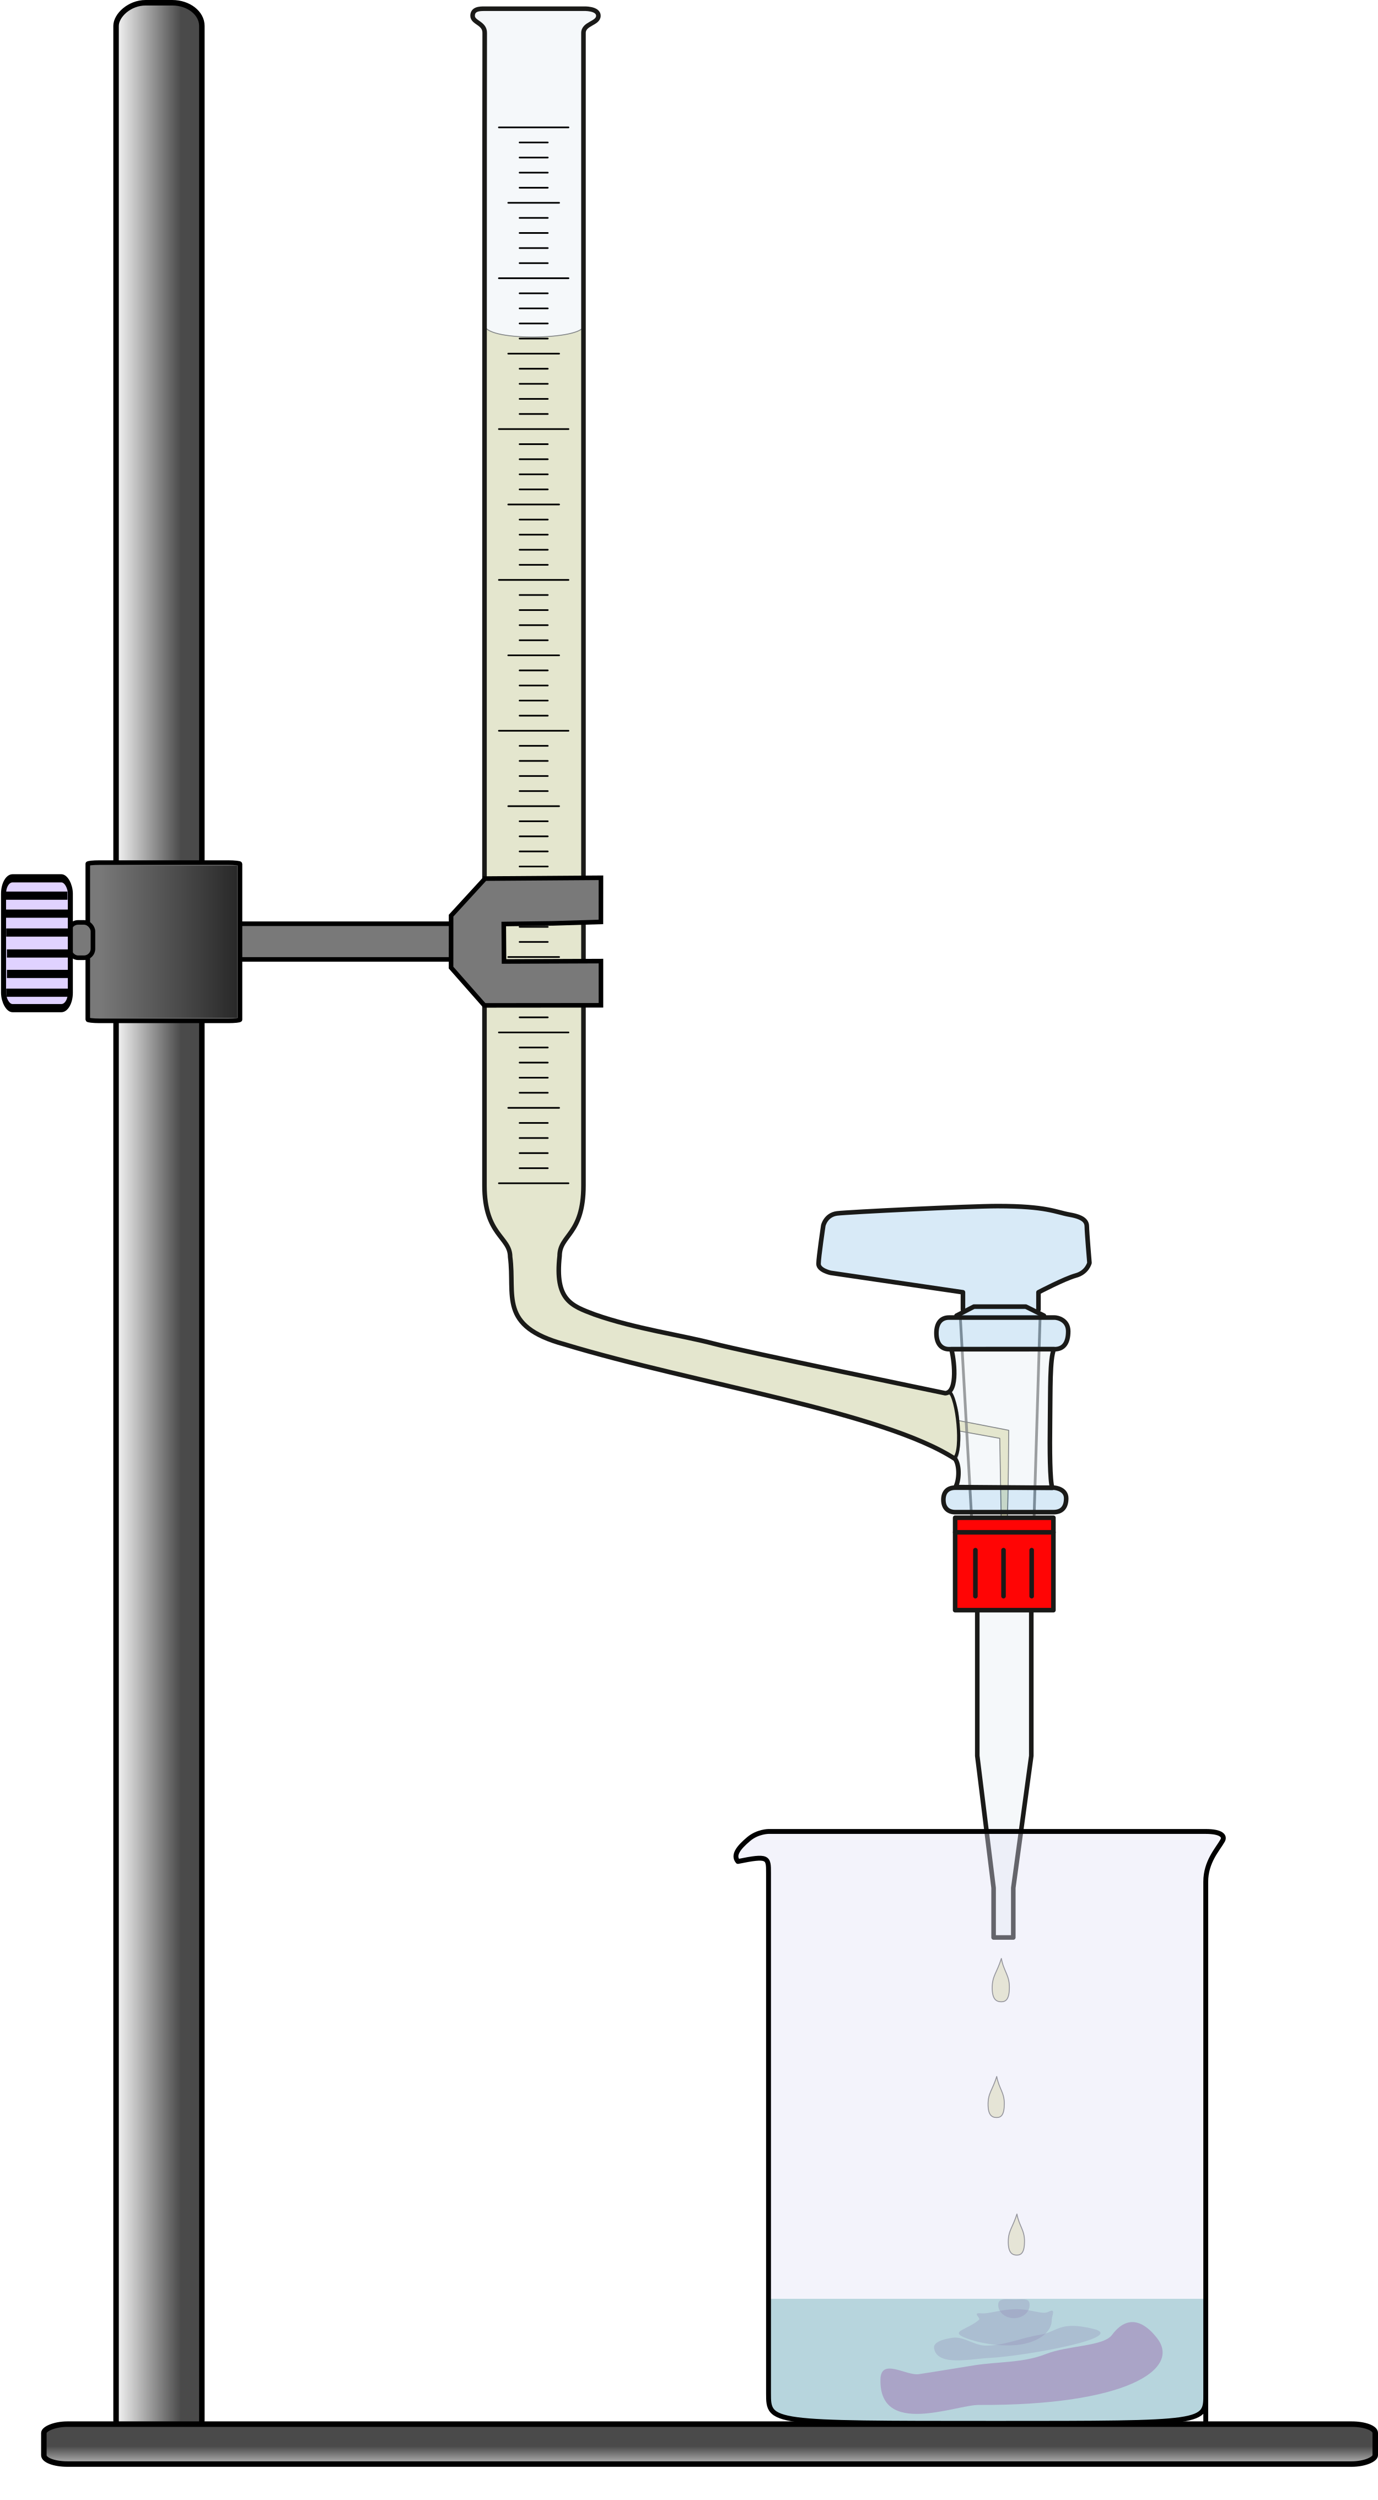 <?xml version="1.0" encoding="UTF-8" standalone="no"?>
<!-- Created with Inkscape (http://www.inkscape.org/) -->
<svg xmlns:dc="http://purl.org/dc/elements/1.1/" xmlns:cc="http://creativecommons.org/ns#" xmlns:rdf="http://www.w3.org/1999/02/22-rdf-syntax-ns#" xmlns:svg="http://www.w3.org/2000/svg" xmlns="http://www.w3.org/2000/svg" xmlns:xlink="http://www.w3.org/1999/xlink" xmlns:sodipodi="http://sodipodi.sourceforge.net/DTD/sodipodi-0.dtd" xmlns:inkscape="http://www.inkscape.org/namespaces/inkscape" width="300.981" height="545.843" id="svg2" version="1.1" inkscape:version="0.48.5 r10040" sodipodi:docname="Titration mit Buerette.svg">
  <defs id="defs4">
    <inkscape:perspective sodipodi:type="inkscape:persp3d" inkscape:vp_x="0 : 250 : 1" inkscape:vp_y="0 : 1000 : 0" inkscape:vp_z="200 : 250 : 1" inkscape:persp3d-origin="100 : 166.66667 : 1" id="perspective34"/>
    <filter inkscape:collect="always" id="filter14009" color-interpolation-filters="sRGB">
      <feGaussianBlur inkscape:collect="always" stdDeviation="0.248" id="feGaussianBlur14011"/>
    </filter>
    <filter color-interpolation-filters="sRGB" inkscape:collect="always" id="filter14009-6">
      <feGaussianBlur inkscape:collect="always" stdDeviation="0.248" id="feGaussianBlur14011-4"/>
    </filter>
    <filter color-interpolation-filters="sRGB" inkscape:collect="always" id="filter14009-6-1">
      <feGaussianBlur inkscape:collect="always" stdDeviation="0.248" id="feGaussianBlur14011-4-5"/>
    </filter>
    <filter id="filter7012-2" inkscape:menu="Image effects, transparent" width="1" y="0" x="0" inkscape:menu-tooltip="Gives a pointillist HSL sensitive transparency" height="1" inkscape:label="Dots transparency" color-interpolation-filters="sRGB" inkscape:collect="always">
      <feGaussianBlur id="feGaussianBlur7014-0" stdDeviation="0.491" inkscape:collect="always" result="fbSourceGraphic"/>
      <feColorMatrix id="feColorMatrix7016-3" in="fbSourceGraphic" values="0 0 0 -1 0 0 0 0 -1 0 0 0 0 -1 0 0 0 0 1 0" result="fbSourceGraphicAlpha"/>
      <feTurbulence id="feTurbulence7018-2" baseFrequency="1" seed="50" result="result1" numOctaves="3" type="fractalNoise"/>
      <feColorMatrix id="feColorMatrix7020-3" result="result0" type="luminanceToAlpha" in="fbSourceGraphic"/>
      <feColorMatrix id="feColorMatrix7022-5" values="1 0 0 0 0 0 1 0 0 0 0 0 1 0 0 0 0 0 0.7 0 " result="result2"/>
      <feComposite id="feComposite7024-3" operator="over" in="result1" in2="result2" result="result3"/>
      <feColorMatrix id="feColorMatrix7026-6" values="1 0 0 0 0 0 1 0 0 0 0 0 1 0 0 0 0 0 5 -3.2 " result="result91"/>
      <feComposite id="feComposite7028-6" operator="out" in="fbSourceGraphic" in2="result91" result="result4"/>
    </filter>
    <linearGradient inkscape:collect="always" xlink:href="#linearGradient4347" id="linearGradient6770" gradientUnits="userSpaceOnUse" gradientTransform="matrix(1.725,0,0,1.342,459.841,106.911)" x1="24.249" y1="652.41" x2="24.249" y2="667.09"/>
    <linearGradient id="linearGradient4347" y2="667.09" gradientUnits="userSpaceOnUse" y1="652.41" gradientTransform="matrix(1.725,0,0,1.342,495.77,127.3)" x2="24.249" x1="24.249">
      <stop id="stop4464-5" stop-color="#4a4a4a" offset="0"/>
      <stop id="stop4480-1" stop-color="#4a4a4a" stop-opacity=".498" offset=".397"/>
      <stop id="stop4482-6" stop-color="#4a4a4a" stop-opacity=".247" offset=".175"/>
      <stop id="stop4466-9" stop-color="#4a4a4a" stop-opacity="0" offset="1"/>
    </linearGradient>
    <linearGradient inkscape:collect="always" xlink:href="#linearGradient4456" id="linearGradient6767" gradientUnits="userSpaceOnUse" gradientTransform="matrix(1.686,0,0,1.474,-148.846,1.345)" x1="80.312" y1="467.48" x2="92.424" y2="467.48"/>
    <linearGradient id="linearGradient4456" y2="467.48" gradientUnits="userSpaceOnUse" x2="92.424" gradientTransform="matrix(1.686,0,0,1.474,573.3,37.882)" y1="467.48" x1="80.312">
      <stop id="stop4464-4-3-6" stop-color="#4a4a4a" offset="0"/>
      <stop id="stop4480-4-5-9" stop-color="#4a4a4a" offset=".266"/>
      <stop id="stop4466-5-9-9" stop-color="#fff" offset="1"/>
    </linearGradient>
    <linearGradient y2="667.09" x2="24.249" y1="652.41" x1="24.249" gradientTransform="matrix(2.571,0,0,0.566,-348.108,588.069)" gradientUnits="userSpaceOnUse" id="linearGradient6798" xlink:href="#linearGradient4347" inkscape:collect="always"/>
    <linearGradient id="linearGradient4213" y2="1322" gradientUnits="userSpaceOnUse" x2="609.9" gradientTransform="matrix(0.838,0,0,1.143,210.4,-1313.3)" y1="1322" x1="573.42">
      <stop id="stop4846-0" offset="0"/>
      <stop id="stop4848-9" stop-opacity="0" offset="1"/>
    </linearGradient>
    <linearGradient id="linearGradient4152" y2="1322" gradientUnits="userSpaceOnUse" x2="609.9" gradientTransform="matrix(0.838,0,0,1.143,210.74,-1365)" y1="1322" x1="573.42">
      <stop id="stop4846-1" offset="0"/>
      <stop id="stop4848-3" stop-opacity="0" offset="1"/>
    </linearGradient>
    <linearGradient id="linearGradient4213-6" y2="1322" gradientUnits="userSpaceOnUse" x2="609.9" gradientTransform="matrix(0.838,0,0,1.143,210.4,-1313.3)" y1="1322" x1="573.42">
      <stop id="stop4846-0-9" offset="0"/>
      <stop id="stop4848-9-5" stop-opacity="0" offset="1"/>
    </linearGradient>
    <filter inkscape:collect="always" id="filter7110" x="-0.155" width="1.31" y="-0.075" height="1.15" color-interpolation-filters="sRGB">
      <feGaussianBlur inkscape:collect="always" stdDeviation="0.269" id="feGaussianBlur7112"/>
    </filter>
    <filter color-interpolation-filters="sRGB" inkscape:collect="always" id="filter7110-9" x="-0.155" width="1.31" y="-0.075" height="1.15">
      <feGaussianBlur inkscape:collect="always" stdDeviation="0.269" id="feGaussianBlur7112-4"/>
    </filter>
    <filter inkscape:collect="always" id="filter7227" x="-0.142" width="1.285" y="-0.231" height="1.462" color-interpolation-filters="sRGB">
      <feGaussianBlur inkscape:collect="always" stdDeviation="0.566" id="feGaussianBlur7229"/>
    </filter>
    <filter color-interpolation-filters="sRGB" inkscape:collect="always" id="filter7227-4-6" x="-0.142" width="1.285" y="-0.231" height="1.462">
      <feGaussianBlur inkscape:collect="always" stdDeviation="0.566" id="feGaussianBlur7229-9-2"/>
    </filter>
  </defs>
  <sodipodi:namedview id="base" pagecolor="#ffffff" bordercolor="#666666" borderopacity="1.0" inkscape:pageopacity="0.0" inkscape:pageshadow="2" inkscape:zoom="0.899" inkscape:cx="152.78248" inkscape:cy="205.52327" inkscape:document-units="px" inkscape:current-layer="layer1" showgrid="false" inkscape:window-width="1366" inkscape:window-height="711" inkscape:window-x="-2" inkscape:window-y="-3" inkscape:window-maximized="1" fit-margin-top="0" fit-margin-left="0" fit-margin-right="0" fit-margin-bottom="0"/>
  <g inkscape:groupmode="layer" id="layer3" inkscape:label="Ebene" sodipodi:insensitive="true" style="display:none" transform="translate(31.523,129.169)"/>
  <g inkscape:label="Ebene 1" inkscape:groupmode="layer" id="layer1" transform="translate(31.523,-423.193)">
    <path transform="matrix(1.647,0,0,0.668,-83.723,697.35)" style="color:#000000;fill:#800080;fill-opacity:0.231;fill-rule:nonzero;stroke:none;stroke-width:0.2;marker:none;visibility:visible;display:inline;overflow:visible;filter:url(#filter7110);enable-background:accumulate" d="m 168.243,342.997 c 0,2.381 -0.934,4.31 -2.086,4.31 -1.152,0 -2.086,-1.93 -2.086,-4.31 0,-2.381 1.018,-1.814 2.17,-1.814 1.152,0 2.001,-0.567 2.001,1.814 z" id="path7104" inkscape:connector-curvature="0" sodipodi:nodetypes="sssss"/>
    <path transform="matrix(3.81,0,0,1.282,-442.803,489.989)" style="color:#000000;fill:#800080;fill-opacity:0.231;fill-rule:nonzero;stroke:none;stroke-width:0.2;marker:none;visibility:visible;display:inline;overflow:visible;filter:url(#filter7110-9);enable-background:accumulate" d="m 168.243,342.997 c 0,2.381 -0.938,4.035 -2.086,4.31 -1.354,0.325 -2.797,-0.946 -3.14,-1.636 -0.398,-0.801 0.456,-1.159 1.054,-2.675 0.123,-0.311 -0.433,-1.272 0.116,-1.107 0.465,0.139 1.134,-0.706 2.054,-0.706 0.834,0 1.467,0.991 1.819,0.443 0.446,-0.694 0.182,0.714 0.182,1.37 z" id="path7104-0" inkscape:connector-curvature="0" sodipodi:nodetypes="ssssssss"/>
    <path transform="matrix(3.81,0,0,1.282,-453.748,490.155)" style="color:#000000;fill:#800080;fill-opacity:0.231;fill-rule:nonzero;stroke:none;stroke-width:0.2;marker:none;visibility:visible;display:inline;overflow:visible;filter:url(#filter7227);enable-background:accumulate" d="m 173.498,344.406 c 2.014,1.462 -3.92,4.659 -5.99,4.961 -1.061,0.155 -2.955,1.474 -3.14,-1.636 -0.071,-1.187 0.653,-1.633 1.054,-1.807 0.637,-0.275 1.235,1.293 1.878,1.331 1.064,0.063 2.081,-1.353 3.133,-1.834 1.016,-0.465 1.096,-2.445 3.065,-1.016 z" id="path7104-0-5" inkscape:connector-curvature="0" sodipodi:nodetypes="saaaaas"/>
    <path style="color:#000000;fill:#9d9b00;fill-opacity:0.231;fill-rule:nonzero;stroke:#676767;stroke-width:0.2;stroke-linecap:round;stroke-linejoin:round;stroke-miterlimit:4;stroke-opacity:1;stroke-dasharray:none;stroke-dashoffset:0;marker:none;visibility:visible;display:inline;overflow:visible;enable-background:accumulate" d="m 187.839,882.502 c 0,2.475 -0.698,3.041 -1.657,3.041 -0.959,0 -1.894,-0.406 -1.894,-2.881 0,-2.475 0.935,-3.041 1.894,-6.082 0.485,2.641 1.657,3.447 1.657,5.922 z" id="path7041-5" inkscape:connector-curvature="0" sodipodi:nodetypes="ssscs"/>
    <path style="color:#000000;fill:#9d9b00;fill-opacity:0.231;fill-rule:nonzero;stroke:#676767;stroke-width:0.2;stroke-linecap:round;stroke-linejoin:round;stroke-miterlimit:4;stroke-opacity:1;stroke-dasharray:none;stroke-dashoffset:0;marker:none;visibility:visible;display:inline;overflow:visible;enable-background:accumulate" d="m 192.251,912.535 c 0,2.475 -0.698,3.041 -1.657,3.041 -0.959,0 -1.894,-0.406 -1.894,-2.881 0,-2.475 0.935,-3.041 1.894,-6.082 0.485,2.641 1.657,3.447 1.657,5.922 z" id="path7041-5-7" inkscape:connector-curvature="0" sodipodi:nodetypes="ssscs"/>
    <path id="path13899-2-9" style="fill:#9d9b00;fill-opacity:0.231;stroke:#676767;stroke-width:0.2;stroke-linecap:round;stroke-linejoin:round;stroke-miterlimit:4;stroke-opacity:1;stroke-dasharray:none" d="m 188.797,735.487 c 0,0 -0.072,15.263 -0.321,19.417 l -1.304,0.96 -0.328,-18.621 -9.075,-1.642 c 0.818,-1.507 0.245,7.521 -0.757,6.064 -15.619,-10.235 -56.817,-16.328 -85.274,-24.958 -14.444,-3.948 -10.726,-10.67 -11.838,-19.087 0,-4.392 -5.605,-4.704 -5.605,-15.576 l 0,-39.334 0,-9.158 c 0.004,-72.475 0.011,-136.719 0.051,-139.162 1.086,3.427 21.275,2.94 21.573,0 l 0,136.273 0,9.503 0,41.878 c 0,10.81 -5.211,10.737 -5.211,15.379 -1.06,9.633 2.494,10.843 7.663,12.788 8.752,3.084 19.266,4.575 25.913,6.331 6.648,1.756 50.651,10.848 50.651,10.848 2.931,-0.157 3.239,7.7 2.703,5.932 z" inkscape:connector-curvature="0" sodipodi:nodetypes="ccccccccsccccccscczccc"/>
    <g transform="matrix(0,-1.415,1.051,0,-771.915,868.493)" id="g13969-0" style="opacity:0.78">
      <g id="g14001-6" style="filter:url(#filter14009-6)">
        <path style="fill:none;stroke:#676767;stroke-width:0.574;stroke-linecap:butt;stroke-linejoin:miter;stroke-miterlimit:4;stroke-opacity:1;stroke-dasharray:none" d="m 80.575,354.014 30.693,-2.326" id="path13924-9" inkscape:connector-curvature="0" sodipodi:nodetypes="cc" transform="translate(0,552.362)"/>
        <path style="fill:none;stroke:#676767;stroke-width:0.574;stroke-linecap:butt;stroke-linejoin:miter;stroke-miterlimit:4;stroke-opacity:1;stroke-dasharray:none" d="m 80.248,919.351 31.052,1.259" id="path13924-3-7" inkscape:connector-curvature="0" sodipodi:nodetypes="cc"/>
      </g>
    </g>
    <path id="path13899-2" style="fill:#d6e4ed;fill-opacity:0.247;stroke:#1a1a18;stroke-width:1;stroke-linecap:round;stroke-linejoin:round;stroke-miterlimit:4;stroke-opacity:1;stroke-dasharray:none" d="m 176.26,717.787 22.425,-0.011 c -0.928,2.064 -0.77,8.846 -0.86,15.721 -0.083,6.29 -0.035,13.075 0.492,14.56 l -21.137,-0.167 c 0.818,-1.507 0.933,-4.67 -0.069,-6.127 -15.619,-10.235 -56.915,-16.426 -85.373,-25.056 -14.444,-3.948 -10.726,-10.67 -11.838,-19.087 0,-4.392 -5.605,-4.704 -5.605,-15.576 l 0,-39.334 0,-9.158 c 0.004,-72.475 0.011,-200.719 0.051,-203.162 0.029,-2.2 -2.643,-2.221 -2.643,-3.75 0,-1.525 1.546,-1.546 2.592,-1.546 l 21.623,0 c 0,0 3.256,-0.16 3.256,1.546 0,1.71 -3.256,1.648 -3.256,3.75 l 0,200.273 0,9.503 0,41.878 c 0,10.81 -5.211,10.737 -5.211,15.379 -1.06,9.633 2.494,10.843 7.663,12.788 8.752,3.084 19.266,4.575 25.913,6.331 6.648,1.756 50.651,10.848 50.651,10.848 2.931,-0.157 1.863,-7.835 1.327,-9.603 z" inkscape:connector-curvature="0" sodipodi:nodetypes="ccscccccscccsscssccscczccc"/>
    <path inkscape:connector-curvature="0" style="fill:#4d9ddb;fill-opacity:0.216;stroke:#1a1a18;stroke-width:1;stroke-linecap:round;stroke-linejoin:round;stroke-miterlimit:4;stroke-opacity:1;stroke-dasharray:none" d="m 173.003,714.266 c 0,-1.992 0.861,-3.397 2.774,-3.397 l 23.041,0 c 0.573,0 2.977,0.453 2.977,2.997 0,2.544 -0.993,3.917 -2.977,3.917 l -23.041,0 c -1.551,0 -2.774,-1.032 -2.774,-3.517 z" id="path13903-1-0"/>
    <g transform="matrix(0.933,0,0,1.012,29.395,-145.109)" id="g13680">
      <path style="fill:none;stroke:#000000;stroke-width:0.36;stroke-linecap:round;stroke-linejoin:miter;stroke-miterlimit:4;stroke-opacity:1;stroke-dasharray:none" d="m 51.487,784.315 16.315,0" id="path13352" inkscape:connector-curvature="0" sodipodi:nodetypes="cc"/>
      <path style="fill:none;stroke:#000000;stroke-width:0.36;stroke-linecap:round;stroke-linejoin:miter;stroke-miterlimit:4;stroke-opacity:1;stroke-dasharray:none" d="m 51.487,816.86 16.315,0" id="path13352-6" inkscape:connector-curvature="0" sodipodi:nodetypes="cc"/>
      <path style="fill:none;stroke:#000000;stroke-width:0.36;stroke-linecap:round;stroke-linejoin:miter;stroke-miterlimit:4;stroke-opacity:1;stroke-dasharray:none" d="m 56.336,790.824 6.618,0" id="path13352-9" inkscape:connector-curvature="0" sodipodi:nodetypes="cc"/>
      <path style="fill:none;stroke:#000000;stroke-width:0.36;stroke-linecap:round;stroke-linejoin:miter;stroke-miterlimit:4;stroke-opacity:1;stroke-dasharray:none" d="m 53.679,800.588 11.932,0" id="path13352-9-4" inkscape:connector-curvature="0" sodipodi:nodetypes="cc"/>
      <path style="fill:none;stroke:#000000;stroke-width:0.36;stroke-linecap:round;stroke-linejoin:miter;stroke-miterlimit:4;stroke-opacity:1;stroke-dasharray:none" d="m 56.336,787.57 6.618,0" id="path13352-9-44" inkscape:connector-curvature="0" sodipodi:nodetypes="cc"/>
      <path style="fill:none;stroke:#000000;stroke-width:0.36;stroke-linecap:round;stroke-linejoin:miter;stroke-miterlimit:4;stroke-opacity:1;stroke-dasharray:none" d="m 56.336,794.079 6.618,0" id="path13352-9-6" inkscape:connector-curvature="0" sodipodi:nodetypes="cc"/>
      <path style="fill:none;stroke:#000000;stroke-width:0.36;stroke-linecap:round;stroke-linejoin:miter;stroke-miterlimit:4;stroke-opacity:1;stroke-dasharray:none" d="m 56.336,797.333 6.618,0" id="path13352-9-8" inkscape:connector-curvature="0" sodipodi:nodetypes="cc"/>
      <path style="fill:none;stroke:#000000;stroke-width:0.36;stroke-linecap:round;stroke-linejoin:miter;stroke-miterlimit:4;stroke-opacity:1;stroke-dasharray:none" d="m 56.336,807.097 6.618,0" id="path13352-9-7" inkscape:connector-curvature="0" sodipodi:nodetypes="cc"/>
      <path style="fill:none;stroke:#000000;stroke-width:0.36;stroke-linecap:round;stroke-linejoin:miter;stroke-miterlimit:4;stroke-opacity:1;stroke-dasharray:none" d="m 56.336,803.842 6.618,0" id="path13352-9-44-4" inkscape:connector-curvature="0" sodipodi:nodetypes="cc"/>
      <path style="fill:none;stroke:#000000;stroke-width:0.36;stroke-linecap:round;stroke-linejoin:miter;stroke-miterlimit:4;stroke-opacity:1;stroke-dasharray:none" d="m 56.336,810.351 6.618,0" id="path13352-9-6-0" inkscape:connector-curvature="0" sodipodi:nodetypes="cc"/>
      <path style="fill:none;stroke:#000000;stroke-width:0.36;stroke-linecap:round;stroke-linejoin:miter;stroke-miterlimit:4;stroke-opacity:1;stroke-dasharray:none" d="m 56.336,813.606 6.618,0" id="path13352-9-8-0" inkscape:connector-curvature="0" sodipodi:nodetypes="cc"/>
      <path style="fill:none;stroke:#000000;stroke-width:0.36;stroke-linecap:round;stroke-linejoin:miter;stroke-miterlimit:4;stroke-opacity:1;stroke-dasharray:none" d="m 51.487,751.771 16.315,0" id="path13352-8" inkscape:connector-curvature="0" sodipodi:nodetypes="cc"/>
      <path style="fill:none;stroke:#000000;stroke-width:0.36;stroke-linecap:round;stroke-linejoin:miter;stroke-miterlimit:4;stroke-opacity:1;stroke-dasharray:none" d="m 56.336,758.28 6.618,0" id="path13352-9-2" inkscape:connector-curvature="0" sodipodi:nodetypes="cc"/>
      <path style="fill:none;stroke:#000000;stroke-width:0.36;stroke-linecap:round;stroke-linejoin:miter;stroke-miterlimit:4;stroke-opacity:1;stroke-dasharray:none" d="m 53.679,768.043 11.932,0" id="path13352-9-4-5" inkscape:connector-curvature="0" sodipodi:nodetypes="cc"/>
      <path style="fill:none;stroke:#000000;stroke-width:0.36;stroke-linecap:round;stroke-linejoin:miter;stroke-miterlimit:4;stroke-opacity:1;stroke-dasharray:none" d="m 56.336,755.025 6.618,0" id="path13352-9-44-2" inkscape:connector-curvature="0" sodipodi:nodetypes="cc"/>
      <path style="fill:none;stroke:#000000;stroke-width:0.36;stroke-linecap:round;stroke-linejoin:miter;stroke-miterlimit:4;stroke-opacity:1;stroke-dasharray:none" d="m 56.336,761.534 6.618,0" id="path13352-9-6-2" inkscape:connector-curvature="0" sodipodi:nodetypes="cc"/>
      <path style="fill:none;stroke:#000000;stroke-width:0.36;stroke-linecap:round;stroke-linejoin:miter;stroke-miterlimit:4;stroke-opacity:1;stroke-dasharray:none" d="m 56.336,764.789 6.618,0" id="path13352-9-8-2" inkscape:connector-curvature="0" sodipodi:nodetypes="cc"/>
      <path style="fill:none;stroke:#000000;stroke-width:0.36;stroke-linecap:round;stroke-linejoin:miter;stroke-miterlimit:4;stroke-opacity:1;stroke-dasharray:none" d="m 56.336,774.552 6.618,0" id="path13352-9-7-7" inkscape:connector-curvature="0" sodipodi:nodetypes="cc"/>
      <path style="fill:none;stroke:#000000;stroke-width:0.36;stroke-linecap:round;stroke-linejoin:miter;stroke-miterlimit:4;stroke-opacity:1;stroke-dasharray:none" d="m 56.336,771.298 6.618,0" id="path13352-9-44-4-1" inkscape:connector-curvature="0" sodipodi:nodetypes="cc"/>
      <path style="fill:none;stroke:#000000;stroke-width:0.36;stroke-linecap:round;stroke-linejoin:miter;stroke-miterlimit:4;stroke-opacity:1;stroke-dasharray:none" d="m 56.336,777.807 6.618,0" id="path13352-9-6-0-5" inkscape:connector-curvature="0" sodipodi:nodetypes="cc"/>
      <path style="fill:none;stroke:#000000;stroke-width:0.36;stroke-linecap:round;stroke-linejoin:miter;stroke-miterlimit:4;stroke-opacity:1;stroke-dasharray:none" d="m 56.336,781.061 6.618,0" id="path13352-9-8-0-6" inkscape:connector-curvature="0" sodipodi:nodetypes="cc"/>
      <path style="fill:none;stroke:#000000;stroke-width:0.36;stroke-linecap:round;stroke-linejoin:miter;stroke-miterlimit:4;stroke-opacity:1;stroke-dasharray:none" d="m 51.487,719.226 16.315,0" id="path13352-87" inkscape:connector-curvature="0" sodipodi:nodetypes="cc"/>
      <path style="fill:none;stroke:#000000;stroke-width:0.36;stroke-linecap:round;stroke-linejoin:miter;stroke-miterlimit:4;stroke-opacity:1;stroke-dasharray:none" d="m 56.336,725.735 6.618,0" id="path13352-9-24" inkscape:connector-curvature="0" sodipodi:nodetypes="cc"/>
      <path style="fill:none;stroke:#000000;stroke-width:0.36;stroke-linecap:round;stroke-linejoin:miter;stroke-miterlimit:4;stroke-opacity:1;stroke-dasharray:none" d="m 53.679,735.499 11.932,0" id="path13352-9-4-3" inkscape:connector-curvature="0" sodipodi:nodetypes="cc"/>
      <path style="fill:none;stroke:#000000;stroke-width:0.36;stroke-linecap:round;stroke-linejoin:miter;stroke-miterlimit:4;stroke-opacity:1;stroke-dasharray:none" d="m 56.336,722.481 6.618,0" id="path13352-9-44-3" inkscape:connector-curvature="0" sodipodi:nodetypes="cc"/>
      <path style="fill:none;stroke:#000000;stroke-width:0.36;stroke-linecap:round;stroke-linejoin:miter;stroke-miterlimit:4;stroke-opacity:1;stroke-dasharray:none" d="m 56.336,728.99 6.618,0" id="path13352-9-6-6" inkscape:connector-curvature="0" sodipodi:nodetypes="cc"/>
      <path style="fill:none;stroke:#000000;stroke-width:0.36;stroke-linecap:round;stroke-linejoin:miter;stroke-miterlimit:4;stroke-opacity:1;stroke-dasharray:none" d="m 56.336,732.244 6.618,0" id="path13352-9-8-1" inkscape:connector-curvature="0" sodipodi:nodetypes="cc"/>
      <path style="fill:none;stroke:#000000;stroke-width:0.36;stroke-linecap:round;stroke-linejoin:miter;stroke-miterlimit:4;stroke-opacity:1;stroke-dasharray:none" d="m 56.336,742.008 6.618,0" id="path13352-9-7-9" inkscape:connector-curvature="0" sodipodi:nodetypes="cc"/>
      <path style="fill:none;stroke:#000000;stroke-width:0.36;stroke-linecap:round;stroke-linejoin:miter;stroke-miterlimit:4;stroke-opacity:1;stroke-dasharray:none" d="m 56.336,738.753 6.618,0" id="path13352-9-44-4-4" inkscape:connector-curvature="0" sodipodi:nodetypes="cc"/>
      <path style="fill:none;stroke:#000000;stroke-width:0.36;stroke-linecap:round;stroke-linejoin:miter;stroke-miterlimit:4;stroke-opacity:1;stroke-dasharray:none" d="m 56.336,745.262 6.618,0" id="path13352-9-6-0-9" inkscape:connector-curvature="0" sodipodi:nodetypes="cc"/>
      <path style="fill:none;stroke:#000000;stroke-width:0.36;stroke-linecap:round;stroke-linejoin:miter;stroke-miterlimit:4;stroke-opacity:1;stroke-dasharray:none" d="m 56.336,748.516 6.618,0" id="path13352-9-8-0-0" inkscape:connector-curvature="0" sodipodi:nodetypes="cc"/>
      <path style="fill:none;stroke:#000000;stroke-width:0.36;stroke-linecap:round;stroke-linejoin:miter;stroke-miterlimit:4;stroke-opacity:1;stroke-dasharray:none" d="m 51.487,686.682 16.315,0" id="path13352-85" inkscape:connector-curvature="0" sodipodi:nodetypes="cc"/>
      <path style="fill:none;stroke:#000000;stroke-width:0.36;stroke-linecap:round;stroke-linejoin:miter;stroke-miterlimit:4;stroke-opacity:1;stroke-dasharray:none" d="m 56.336,693.191 6.618,0" id="path13352-9-5" inkscape:connector-curvature="0" sodipodi:nodetypes="cc"/>
      <path style="fill:none;stroke:#000000;stroke-width:0.36;stroke-linecap:round;stroke-linejoin:miter;stroke-miterlimit:4;stroke-opacity:1;stroke-dasharray:none" d="m 53.679,702.954 11.932,0" id="path13352-9-4-6" inkscape:connector-curvature="0" sodipodi:nodetypes="cc"/>
      <path style="fill:none;stroke:#000000;stroke-width:0.36;stroke-linecap:round;stroke-linejoin:miter;stroke-miterlimit:4;stroke-opacity:1;stroke-dasharray:none" d="m 56.336,689.936 6.618,0" id="path13352-9-44-32" inkscape:connector-curvature="0" sodipodi:nodetypes="cc"/>
      <path style="fill:none;stroke:#000000;stroke-width:0.36;stroke-linecap:round;stroke-linejoin:miter;stroke-miterlimit:4;stroke-opacity:1;stroke-dasharray:none" d="m 56.336,696.445 6.618,0" id="path13352-9-6-03" inkscape:connector-curvature="0" sodipodi:nodetypes="cc"/>
      <path style="fill:none;stroke:#000000;stroke-width:0.36;stroke-linecap:round;stroke-linejoin:miter;stroke-miterlimit:4;stroke-opacity:1;stroke-dasharray:none" d="m 56.336,699.7 6.618,0" id="path13352-9-8-4" inkscape:connector-curvature="0" sodipodi:nodetypes="cc"/>
      <path style="fill:none;stroke:#000000;stroke-width:0.36;stroke-linecap:round;stroke-linejoin:miter;stroke-miterlimit:4;stroke-opacity:1;stroke-dasharray:none" d="m 56.336,709.463 6.618,0" id="path13352-9-7-0" inkscape:connector-curvature="0" sodipodi:nodetypes="cc"/>
      <path style="fill:none;stroke:#000000;stroke-width:0.36;stroke-linecap:round;stroke-linejoin:miter;stroke-miterlimit:4;stroke-opacity:1;stroke-dasharray:none" d="m 56.336,706.208 6.618,0" id="path13352-9-44-4-6" inkscape:connector-curvature="0" sodipodi:nodetypes="cc"/>
      <path style="fill:none;stroke:#000000;stroke-width:0.36;stroke-linecap:round;stroke-linejoin:miter;stroke-miterlimit:4;stroke-opacity:1;stroke-dasharray:none" d="m 56.336,712.717 6.618,0" id="path13352-9-6-0-2" inkscape:connector-curvature="0" sodipodi:nodetypes="cc"/>
      <path style="fill:none;stroke:#000000;stroke-width:0.36;stroke-linecap:round;stroke-linejoin:miter;stroke-miterlimit:4;stroke-opacity:1;stroke-dasharray:none" d="m 56.336,715.972 6.618,0" id="path13352-9-8-0-3" inkscape:connector-curvature="0" sodipodi:nodetypes="cc"/>
      <path style="fill:none;stroke:#000000;stroke-width:0.36;stroke-linecap:round;stroke-linejoin:miter;stroke-miterlimit:4;stroke-opacity:1;stroke-dasharray:none" d="m 51.487,654.137 16.315,0" id="path13352-84" inkscape:connector-curvature="0" sodipodi:nodetypes="cc"/>
      <path style="fill:none;stroke:#000000;stroke-width:0.36;stroke-linecap:round;stroke-linejoin:miter;stroke-miterlimit:4;stroke-opacity:1;stroke-dasharray:none" d="m 56.336,660.646 6.618,0" id="path13352-9-0" inkscape:connector-curvature="0" sodipodi:nodetypes="cc"/>
      <path style="fill:none;stroke:#000000;stroke-width:0.36;stroke-linecap:round;stroke-linejoin:miter;stroke-miterlimit:4;stroke-opacity:1;stroke-dasharray:none" d="m 53.679,670.409 11.932,0" id="path13352-9-4-1" inkscape:connector-curvature="0" sodipodi:nodetypes="cc"/>
      <path style="fill:none;stroke:#000000;stroke-width:0.36;stroke-linecap:round;stroke-linejoin:miter;stroke-miterlimit:4;stroke-opacity:1;stroke-dasharray:none" d="m 56.336,657.392 6.618,0" id="path13352-9-44-0" inkscape:connector-curvature="0" sodipodi:nodetypes="cc"/>
      <path style="fill:none;stroke:#000000;stroke-width:0.36;stroke-linecap:round;stroke-linejoin:miter;stroke-miterlimit:4;stroke-opacity:1;stroke-dasharray:none" d="m 56.336,663.901 6.618,0" id="path13352-9-6-8" inkscape:connector-curvature="0" sodipodi:nodetypes="cc"/>
      <path style="fill:none;stroke:#000000;stroke-width:0.36;stroke-linecap:round;stroke-linejoin:miter;stroke-miterlimit:4;stroke-opacity:1;stroke-dasharray:none" d="m 56.336,667.155 6.618,0" id="path13352-9-8-17" inkscape:connector-curvature="0" sodipodi:nodetypes="cc"/>
      <path style="fill:none;stroke:#000000;stroke-width:0.36;stroke-linecap:round;stroke-linejoin:miter;stroke-miterlimit:4;stroke-opacity:1;stroke-dasharray:none" d="m 56.336,676.918 6.618,0" id="path13352-9-7-07" inkscape:connector-curvature="0" sodipodi:nodetypes="cc"/>
      <path style="fill:none;stroke:#000000;stroke-width:0.36;stroke-linecap:round;stroke-linejoin:miter;stroke-miterlimit:4;stroke-opacity:1;stroke-dasharray:none" d="m 56.336,673.664 6.618,0" id="path13352-9-44-4-3" inkscape:connector-curvature="0" sodipodi:nodetypes="cc"/>
      <path style="fill:none;stroke:#000000;stroke-width:0.36;stroke-linecap:round;stroke-linejoin:miter;stroke-miterlimit:4;stroke-opacity:1;stroke-dasharray:none" d="m 56.336,680.173 6.618,0" id="path13352-9-6-0-55" inkscape:connector-curvature="0" sodipodi:nodetypes="cc"/>
      <path style="fill:none;stroke:#000000;stroke-width:0.36;stroke-linecap:round;stroke-linejoin:miter;stroke-miterlimit:4;stroke-opacity:1;stroke-dasharray:none" d="m 56.336,683.427 6.618,0" id="path13352-9-8-0-4" inkscape:connector-curvature="0" sodipodi:nodetypes="cc"/>
      <path style="fill:none;stroke:#000000;stroke-width:0.36;stroke-linecap:round;stroke-linejoin:miter;stroke-miterlimit:4;stroke-opacity:1;stroke-dasharray:none" d="m 51.487,621.593 16.315,0" id="path13352-4" inkscape:connector-curvature="0" sodipodi:nodetypes="cc"/>
      <path style="fill:none;stroke:#000000;stroke-width:0.36;stroke-linecap:round;stroke-linejoin:miter;stroke-miterlimit:4;stroke-opacity:1;stroke-dasharray:none" d="m 56.336,628.102 6.618,0" id="path13352-9-05" inkscape:connector-curvature="0" sodipodi:nodetypes="cc"/>
      <path style="fill:none;stroke:#000000;stroke-width:0.36;stroke-linecap:round;stroke-linejoin:miter;stroke-miterlimit:4;stroke-opacity:1;stroke-dasharray:none" d="m 53.679,637.865 11.932,0" id="path13352-9-4-7" inkscape:connector-curvature="0" sodipodi:nodetypes="cc"/>
      <path style="fill:none;stroke:#000000;stroke-width:0.36;stroke-linecap:round;stroke-linejoin:miter;stroke-miterlimit:4;stroke-opacity:1;stroke-dasharray:none" d="m 56.336,624.847 6.618,0" id="path13352-9-44-00" inkscape:connector-curvature="0" sodipodi:nodetypes="cc"/>
      <path style="fill:none;stroke:#000000;stroke-width:0.36;stroke-linecap:round;stroke-linejoin:miter;stroke-miterlimit:4;stroke-opacity:1;stroke-dasharray:none" d="m 56.336,631.356 6.618,0" id="path13352-9-6-27" inkscape:connector-curvature="0" sodipodi:nodetypes="cc"/>
      <path style="fill:none;stroke:#000000;stroke-width:0.36;stroke-linecap:round;stroke-linejoin:miter;stroke-miterlimit:4;stroke-opacity:1;stroke-dasharray:none" d="m 56.336,634.61 6.618,0" id="path13352-9-8-46" inkscape:connector-curvature="0" sodipodi:nodetypes="cc"/>
      <path style="fill:none;stroke:#000000;stroke-width:0.36;stroke-linecap:round;stroke-linejoin:miter;stroke-miterlimit:4;stroke-opacity:1;stroke-dasharray:none" d="m 56.336,644.374 6.618,0" id="path13352-9-7-99" inkscape:connector-curvature="0" sodipodi:nodetypes="cc"/>
      <path style="fill:none;stroke:#000000;stroke-width:0.36;stroke-linecap:round;stroke-linejoin:miter;stroke-miterlimit:4;stroke-opacity:1;stroke-dasharray:none" d="m 56.336,641.119 6.618,0" id="path13352-9-44-4-0" inkscape:connector-curvature="0" sodipodi:nodetypes="cc"/>
      <path style="fill:none;stroke:#000000;stroke-width:0.36;stroke-linecap:round;stroke-linejoin:miter;stroke-miterlimit:4;stroke-opacity:1;stroke-dasharray:none" d="m 56.336,647.628 6.618,0" id="path13352-9-6-0-0" inkscape:connector-curvature="0" sodipodi:nodetypes="cc"/>
      <path style="fill:none;stroke:#000000;stroke-width:0.36;stroke-linecap:round;stroke-linejoin:miter;stroke-miterlimit:4;stroke-opacity:1;stroke-dasharray:none" d="m 56.336,650.883 6.618,0" id="path13352-9-8-0-7" inkscape:connector-curvature="0" sodipodi:nodetypes="cc"/>
      <path style="fill:none;stroke:#000000;stroke-width:0.36;stroke-linecap:round;stroke-linejoin:miter;stroke-miterlimit:4;stroke-opacity:1;stroke-dasharray:none" d="m 51.487,589.048 16.315,0" id="path13352-2" inkscape:connector-curvature="0" sodipodi:nodetypes="cc"/>
      <path style="fill:none;stroke:#000000;stroke-width:0.36;stroke-linecap:round;stroke-linejoin:miter;stroke-miterlimit:4;stroke-opacity:1;stroke-dasharray:none" d="m 56.336,595.557 6.618,0" id="path13352-9-57" inkscape:connector-curvature="0" sodipodi:nodetypes="cc"/>
      <path style="fill:none;stroke:#000000;stroke-width:0.36;stroke-linecap:round;stroke-linejoin:miter;stroke-miterlimit:4;stroke-opacity:1;stroke-dasharray:none" d="m 53.679,605.32 11.932,0" id="path13352-9-4-9" inkscape:connector-curvature="0" sodipodi:nodetypes="cc"/>
      <path style="fill:none;stroke:#000000;stroke-width:0.36;stroke-linecap:round;stroke-linejoin:miter;stroke-miterlimit:4;stroke-opacity:1;stroke-dasharray:none" d="m 56.336,592.303 6.618,0" id="path13352-9-44-5" inkscape:connector-curvature="0" sodipodi:nodetypes="cc"/>
      <path style="fill:none;stroke:#000000;stroke-width:0.36;stroke-linecap:round;stroke-linejoin:miter;stroke-miterlimit:4;stroke-opacity:1;stroke-dasharray:none" d="m 56.336,598.811 6.618,0" id="path13352-9-6-09" inkscape:connector-curvature="0" sodipodi:nodetypes="cc"/>
      <path style="fill:none;stroke:#000000;stroke-width:0.36;stroke-linecap:round;stroke-linejoin:miter;stroke-miterlimit:4;stroke-opacity:1;stroke-dasharray:none" d="m 56.336,602.066 6.618,0" id="path13352-9-8-5" inkscape:connector-curvature="0" sodipodi:nodetypes="cc"/>
      <path style="fill:none;stroke:#000000;stroke-width:0.36;stroke-linecap:round;stroke-linejoin:miter;stroke-miterlimit:4;stroke-opacity:1;stroke-dasharray:none" d="m 56.336,611.829 6.618,0" id="path13352-9-7-3" inkscape:connector-curvature="0" sodipodi:nodetypes="cc"/>
      <path style="fill:none;stroke:#000000;stroke-width:0.36;stroke-linecap:round;stroke-linejoin:miter;stroke-miterlimit:4;stroke-opacity:1;stroke-dasharray:none" d="m 56.336,608.575 6.618,0" id="path13352-9-44-4-8" inkscape:connector-curvature="0" sodipodi:nodetypes="cc"/>
      <path style="fill:none;stroke:#000000;stroke-width:0.36;stroke-linecap:round;stroke-linejoin:miter;stroke-miterlimit:4;stroke-opacity:1;stroke-dasharray:none" d="m 56.336,615.084 6.618,0" id="path13352-9-6-0-6" inkscape:connector-curvature="0" sodipodi:nodetypes="cc"/>
      <path style="fill:none;stroke:#000000;stroke-width:0.36;stroke-linecap:round;stroke-linejoin:miter;stroke-miterlimit:4;stroke-opacity:1;stroke-dasharray:none" d="m 56.336,618.338 6.618,0" id="path13352-9-8-0-1" inkscape:connector-curvature="0" sodipodi:nodetypes="cc"/>
    </g>
    <path id="path13899-12" style="fill:#d6e4ed;fill-opacity:0.247;stroke:#1a1a18;stroke-width:1;stroke-linecap:round;stroke-linejoin:round;stroke-miterlimit:4;stroke-opacity:1;stroke-dasharray:none" d="m 193.73,770.514 0,36.048 -3.931,28.847 0,10.817 -4.301,0 0,-10.817 -3.565,-28.847 0,-36.048" inkscape:connector-curvature="0" sodipodi:nodetypes="cccccccc"/>
    <path inkscape:connector-curvature="0" style="fill:#4d9ddb;fill-opacity:0.216;stroke:#1a1a18;stroke-width:1;stroke-linecap:round;stroke-linejoin:round;stroke-miterlimit:4;stroke-opacity:1;stroke-dasharray:none" d="m 174.531,750.642 c 0,-1.538 0.802,-2.624 2.584,-2.624 l 21.467,0 c 0.534,0 2.773,0.35 2.773,2.315 0,1.966 -0.926,3.026 -2.773,3.026 l -21.467,0 c -1.445,0 -2.584,-0.798 -2.584,-2.717 z" id="path13903-1"/>
    <path inkscape:connector-curvature="0" style="fill:#4d9ddb;fill-opacity:0.216;stroke:#1a1a18;stroke-width:1;stroke-linecap:round;stroke-linejoin:round;stroke-miterlimit:4;stroke-opacity:1;stroke-dasharray:none" d="m 178.803,709.149 0,-3.793 -28.906,-4.243 c 0,0 -2.637,-0.574 -2.637,-1.96 0,-1.398 1.038,-8.371 1.038,-8.371 0,0 0.526,-2.338 3.017,-2.65 2.491,-0.305 28.823,-1.594 35.043,-1.594 10.792,0 12.654,1.321 15.793,1.877 3.129,0.552 3.714,1.539 3.714,2.639 0,1.111 0.57,7.87 0.57,7.87 0,0 -0.492,2.091 -2.964,2.766 -2.476,0.675 -8.17,3.666 -8.17,3.666 l 0,3.793" id="path3064-5-9" sodipodi:nodetypes="cccsccscscccc"/>
    <path style="fill:#4d9ddb;fill-opacity:0.216;stroke:#1a1a18;stroke-width:1;stroke-linecap:round;stroke-linejoin:round;stroke-miterlimit:4;stroke-opacity:1;stroke-dasharray:none" d="m 177.394,710.458 3.802,-1.974 11.331,0 3.968,1.974" id="path13871-7" inkscape:connector-curvature="0" sodipodi:nodetypes="cccc"/>
    <path inkscape:connector-curvature="0" id="path3092-1" style="fill:none;stroke:#1a1a18;stroke-width:0.7;stroke-linecap:round;stroke-linejoin:round;stroke-miterlimit:4;stroke-opacity:1;stroke-dasharray:none" d="m 176.993,741.46 c 1.755,-1.543 0.632,-13.104 -1.202,-14.454" sodipodi:nodetypes="cc"/>
    <g id="g14216" transform="translate(-101.461,-175.22)">
      <path id="path13891-8" d="m 278.558,949.983 0,-20.178 21.464,0 0,20.178 z" style="fill:#ff0505;fill-opacity:1;stroke:#1a1a18;stroke-width:1;stroke-linecap:round;stroke-linejoin:round;stroke-miterlimit:4;stroke-opacity:1;stroke-dasharray:none" inkscape:connector-curvature="0"/>
      <path id="path13889-8" d="m 278.558,932.983 21.467,0" style="fill:#ff0505;fill-opacity:1;stroke:#1a1a18;stroke-width:1;stroke-linecap:round;stroke-linejoin:round;stroke-miterlimit:4;stroke-opacity:1;stroke-dasharray:none" inkscape:connector-curvature="0"/>
      <path id="path13883-5" d="m 282.983,946.923 0,-10.045" style="fill:#ff0505;fill-opacity:1;stroke:#1a1a18;stroke-width:1;stroke-linecap:round;stroke-linejoin:round;stroke-miterlimit:4;stroke-opacity:1;stroke-dasharray:none" inkscape:connector-curvature="0"/>
      <path id="path13881-1" d="m 295.274,946.923 0,-10.045" style="fill:#ff0505;fill-opacity:1;stroke:#1a1a18;stroke-width:1;stroke-linecap:round;stroke-linejoin:round;stroke-miterlimit:4;stroke-opacity:1;stroke-dasharray:none" inkscape:connector-curvature="0"/>
      <path id="path3088-2" d="m 289.125,946.923 0,-10.045" style="fill:#ff0505;fill-opacity:1;stroke:#1a1a18;stroke-width:1;stroke-linecap:round;stroke-linejoin:round;stroke-miterlimit:4;stroke-opacity:1;stroke-dasharray:none" inkscape:connector-curvature="0"/>
    </g>
    <path inkscape:connector-curvature="0" style="fill:#008080;fill-opacity:0.376;stroke:none;display:inline" d="m 136.69,925.122 0,20.275 c 0,6.552 0.139,6.558 49.141,6.558 46.892,0 46.32,-0.01 46.32,-6.558 l 0,-20.275 z" id="path3517-6-4-7-4-1-7-6-6" sodipodi:nodetypes="cssscc"/>
    <path style="color:#000000;fill:#9d9b00;fill-opacity:0.231;fill-rule:nonzero;stroke:#676767;stroke-width:0.2;stroke-linecap:round;stroke-linejoin:round;stroke-miterlimit:4;stroke-opacity:1;stroke-dasharray:none;stroke-dashoffset:0;marker:none;visibility:visible;display:inline;overflow:visible;enable-background:accumulate" d="m 188.946,857.059 c 0,2.612 -0.738,3.209 -1.752,3.209 -1.014,0 -2.002,-0.428 -2.002,-3.04 0,-2.612 0.989,-3.209 2.002,-6.419 0.513,2.787 1.752,3.638 1.752,6.25 z" id="path7041" inkscape:connector-curvature="0" sodipodi:nodetypes="ssscs"/>
    <g style="display:inline" id="g6276-5" transform="matrix(0.734,0,0,0.734,-221.019,320.648)">
      <path sodipodi:nodetypes="ssssscscccs" inkscape:connector-curvature="0" id="path3517-6-4-7-4-1-7" d="m 553.833,860.586 c 63.904,0 63.136,0 63.136,-8.929 0,-31.309 0,111.177 0,-152.169 0,-5.948 3.465,-9.553 5.012,-12.257 0.773,-1.35 -0.373,-2.717 -5.012,-2.717 l -130.107,0 c 0,0 -3.219,0 -5.886,2.24 -3.096,2.6 -4.782,4.835 -3.223,6.685 9.109,-1.85 9.109,-1.242 9.109,3.421 0,51.23 0,120.761 0,154.796 0,8.929 0.192,8.929 66.971,8.929 z" style="fill:#e0e0f6;fill-opacity:0.376;stroke:#000000;stroke-width:1.449;stroke-linecap:butt;stroke-linejoin:round;stroke-miterlimit:4;stroke-opacity:1;stroke-dasharray:none;display:inline"/>
    </g>
    <rect id="rect13112-6-5-8" style="fill:url(#linearGradient6767);stroke:#000000;stroke-width:1.2;stroke-linecap:round;stroke-linejoin:round;stroke-miterlimit:4;stroke-dasharray:none" rx="6.466" ry="5.051" height="532.92" width="18.739" y="423.793" x="-12.566" transform="scale(-1,1)"/>
    <rect id="rect13114-3" style="fill:url(#linearGradient6798);stroke:#000000;stroke-width:1.2;stroke-linecap:round;stroke-linejoin:round;stroke-miterlimit:4;stroke-dasharray:none" rx="5.131" ry="1.921" height="8.717" width="290.802" y="952.488" x="-268.858" transform="scale(-1,1)"/>
    <g id="g4224" transform="matrix(-1,0,0,1,711.63,430.855)" style="stroke-width:1;stroke-miterlimit:4;stroke-dasharray:none">
      <g id="g4218" style="stroke-width:1;stroke-miterlimit:4;stroke-dasharray:none">
        <rect x="-708.07" y="194.031" width="69.016" height="7.79" transform="scale(-1,1)" rx="2.007" style="fill:#797979;stroke:#000000;stroke-width:1;stroke-linecap:round;stroke-linejoin:bevel;stroke-miterlimit:4;stroke-dasharray:none" ry="0.274" id="rect9483-98-8"/>
        <rect x="-723.98" y="180.68" width="33.244" height="34.553" transform="scale(-1,1)" rx="2.563" style="fill:#797979;stroke:#000000;stroke-width:1;stroke-linecap:round;stroke-linejoin:bevel;stroke-miterlimit:4;stroke-dasharray:none" ry="0.268" id="rect9485-4-5"/>
        <path d="m 637.216,184.172 -25.322,-0.177 0.009,9.636 10.433,0.319 10.789,0.141 -0.058,8.178 -21.172,-0.081 0,9.648 25.472,0.021 7.268,-8.245 -0.009,-11.35 -7.411,-8.082 z" inkscape:connector-curvature="0" style="fill:#797979;fill-rule:evenodd;stroke:#000000;stroke-width:1;stroke-miterlimit:4;stroke-dasharray:none" id="path9487-2-0" sodipodi:nodetypes="ccccccccccccc"/>
        <rect x="691.32" y="181.33" width="29.987" height="33.253" ry="0.031" rx="0.22" style="opacity:0.676;fill:url(#linearGradient4213);stroke-width:1;stroke-miterlimit:4;stroke-dasharray:none" id="rect4834-7"/>
      </g>
      <g transform="matrix(-1,0,0,1,1026,-355.63)" id="g7041-8-4" style="stroke-width:1;stroke-miterlimit:4;stroke-dasharray:none">
        <rect x="297.943" y="549.37" width="5.206" height="7.716" ry="1.962" rx="1.962" style="fill:#797979;stroke:#000000;stroke-width:1;stroke-linecap:round;stroke-linejoin:bevel;stroke-miterlimit:4;stroke-dasharray:none" id="rect9481-7-9-8-9-72"/>
        <g id="g6503-3-0" style="stroke-width:1;stroke-miterlimit:4;stroke-dasharray:none">
          <g transform="matrix(1.724,0,0,2.806,-337.16,-1197.2)" style="stroke:#000000;stroke-width:0.637;stroke-miterlimit:4;stroke-dasharray:none" id="g9469-15-1-2-8-7">
            <rect x="360.081" y="619.01" width="8.464" height="10.102" ry="1.196" rx="1.138" style="fill:#e0d2ff;stroke-width:0.637;stroke-linecap:round;stroke-linejoin:bevel;stroke-miterlimit:4;stroke-dasharray:none" id="rect9471-1-13-8-4-63"/>
            <path d="m 360.18,620.36 h 8" inkscape:connector-curvature="0" style="fill:none;stroke-width:0.637;stroke-miterlimit:4;stroke-dasharray:none" id="path9473-0-0-3-98-6"/>
            <path d="m 360.38,621.76 h 8" inkscape:connector-curvature="0" style="fill:none;stroke-width:0.637;stroke-miterlimit:4;stroke-dasharray:none" id="path9475-8-6-5-8-1"/>
            <path d="m 360.51,624.86 h 8" inkscape:connector-curvature="0" style="fill:none;stroke-width:0.637;stroke-miterlimit:4;stroke-dasharray:none" id="path9477-7-3-9-2-54"/>
            <path d="m 360.51,626.45 h 8" inkscape:connector-curvature="0" style="fill:none;stroke-width:0.637;stroke-miterlimit:4;stroke-dasharray:none" id="path9479-0-2-4-24-20"/>
            <path d="m 360.42,623.23 h 8" inkscape:connector-curvature="0" style="fill:none;stroke-width:0.637;stroke-miterlimit:4;stroke-dasharray:none" id="path9473-0-0-3-9-9-97"/>
            <path d="m 360.42,627.91 h 8" inkscape:connector-curvature="0" style="fill:none;stroke-width:0.637;stroke-miterlimit:4;stroke-dasharray:none" id="path9473-0-0-3-4-6-3"/>
          </g>
        </g>
      </g>
    </g>
    <path transform="matrix(4.78,0,0,4.099,-618.407,-483.761)" style="color:#000000;fill:#800080;fill-opacity:0.231;fill-rule:nonzero;stroke:none;stroke-width:0.2;marker:none;visibility:visible;display:inline;overflow:visible;filter:url(#filter7227-4-6);enable-background:accumulate" d="m 173.591,345.639 c 0.882,-1.383 1.738,-0.331 2.084,0.209 1.045,1.633 -1.46,3.559 -8.168,3.519 -1.064,-0.006 -4.547,1.719 -4.497,-1.351 0.019,-1.19 1.171,-0.187 1.756,-0.289 0.845,-0.148 1.689,-0.315 2.533,-0.471 1.091,-0.202 2.221,-0.119 3.273,-0.601 1.016,-0.465 2.627,-0.402 3.018,-1.016 z" id="path7104-0-5-8-9" inkscape:connector-curvature="0" sodipodi:nodetypes="sssaaass"/>
  </g>
</svg>
